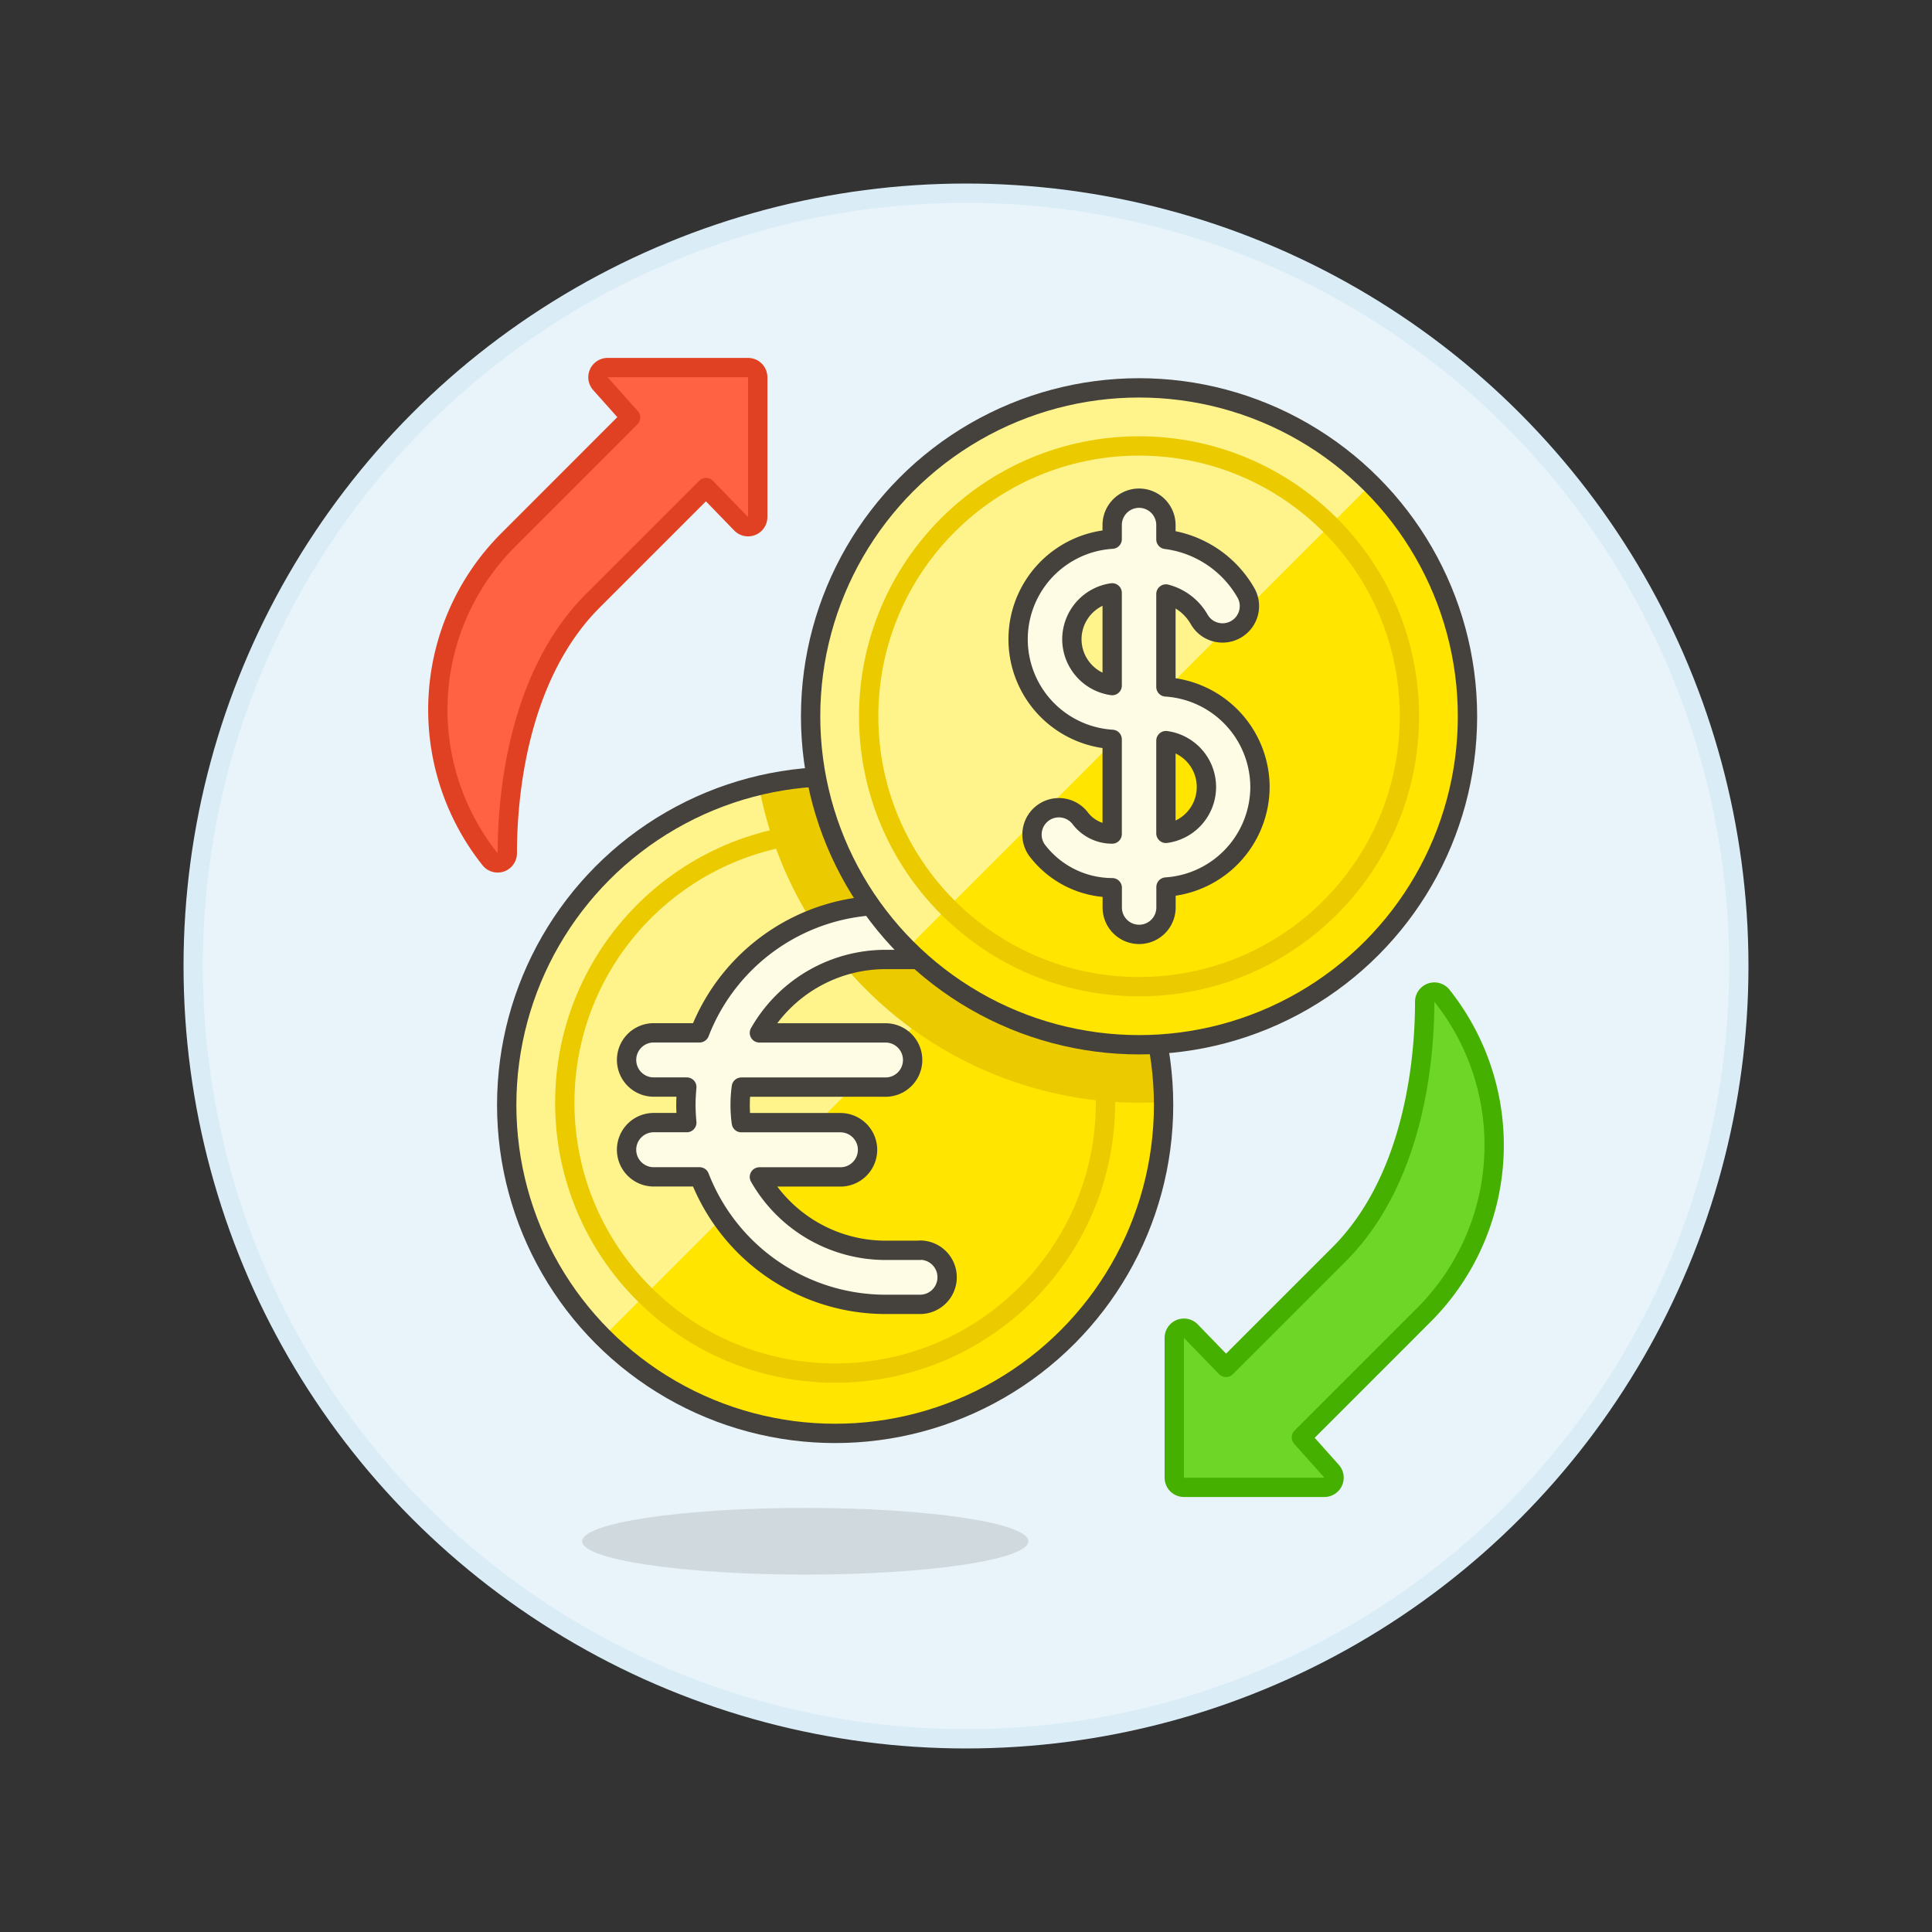 <svg xmlns="http://www.w3.org/2000/svg" viewBox="0 0 100 100"><rect x="0" y="0" width="100" height="100" fill="#333333" stroke="none"/><g class="nc-icon-wrapper"><defs/><circle class="a" cx="50" cy="50" r="40" fill="#e8f4fa" stroke="#daedf7" stroke-miterlimit="10"/><circle class="b" cx="43.227" cy="57.192" r="17" style="" fill="#ffe500"/><path class="c" d="M31.207 69.213a17 17 0 1 1 24.041-24.042z" style="" fill="#fff48c"/><circle class="d" cx="43.227" cy="57.076" r="13.994" fill="none" stroke="#ebcb00" stroke-linecap="round" stroke-linejoin="round"/><path class="e" d="M43.227 40.192a17.019 17.019 0 0 0-3.949.462 20.033 20.033 0 0 0 19.679 16.422q.639 0 1.27-.04a17 17 0 0 0-17-16.844z" style="" fill="#ebcb00"/><circle class="f" cx="43.227" cy="57.192" r="17" fill="none" stroke-linecap="round" stroke-linejoin="round" stroke="#45413c"/><path class="g" d="M47.62 64.717h-1.786a7.524 7.524 0 0 1-6.527-3.8H43.5a1.4 1.4 0 0 0 0-2.808h-5.128a6.857 6.857 0 0 1 0-1.84h7.462a1.4 1.4 0 1 0 0-2.807h-6.527a7.522 7.522 0 0 1 6.527-3.8h1.786a1.4 1.4 0 0 0 0-2.808h-1.786a10.34 10.34 0 0 0-9.625 6.605h-2.374a1.4 1.4 0 1 0 0 2.807h1.714c-.027.3-.047.61-.047.92s.02.616.047.92h-1.714a1.4 1.4 0 0 0 0 2.808h2.374a10.339 10.339 0 0 0 9.625 6.6h1.786a1.4 1.4 0 1 0 0-2.807z" stroke-linecap="round" stroke-linejoin="round" stroke="#45413c" fill="#fffce5"/><g><circle class="b" cx="58.957" cy="37.076" r="17" style="" fill="#ffe500"/><path class="c" d="M46.936 49.1a17 17 0 0 1 24.042-24.045z" style="" fill="#fff48c"/><circle class="d" cx="58.957" cy="37.076" r="13.994" fill="none" stroke="#ebcb00" stroke-linecap="round" stroke-linejoin="round"/><circle class="f" cx="58.957" cy="37.076" r="17" fill="none" stroke-linecap="round" stroke-linejoin="round" stroke="#45413c"/><path class="g" d="M65.216 40.736a5.208 5.208 0 0 0-4.868-5.181v-4.81a2.792 2.792 0 0 1 1.714 1.3 1.391 1.391 0 1 0 2.407-1.394 5.582 5.582 0 0 0-4.121-2.732v-.742a1.391 1.391 0 1 0-2.782 0v.73a5.191 5.191 0 0 0 0 10.362v4.9a2.07 2.07 0 0 1-1.671-.837A1.391 1.391 0 0 0 53.67 44a4.9 4.9 0 0 0 3.9 1.948v1.025a1.391 1.391 0 0 0 2.782 0v-1.06a5.208 5.208 0 0 0 4.864-5.177zm-9.736-7.65a2.431 2.431 0 0 1 2.086-2.4v4.8a2.43 2.43 0 0 1-2.086-2.4zm4.868 10.049v-4.8a2.422 2.422 0 0 1 0 4.8z" stroke-linecap="round" stroke-linejoin="round" stroke="#45413c" fill="#fffce5"/></g><ellipse class="h" cx="41.681" cy="79.775" rx="11.547" ry="1.725" fill="#45413c" opacity="0.15"/><path class="i" d="M30.689 31.091l5.855-5.855 1.817 1.874a.5.5 0 0 0 .859-.348v-7.236a.5.5 0 0 0-.5-.5h-7.27a.5.5 0 0 0-.373.833l1.563 1.751-6.34 6.344a12.422 12.422 0 0 0-.933 16.521.5.5 0 0 0 .891-.312c-.001-2.763.469-9.11 4.431-13.072z" stroke-linecap="round" stroke-linejoin="round" fill="#ff6242" stroke="#e04122"/><path class="j" d="M69.312 64.922l-5.856 5.854-1.817-1.876a.5.5 0 0 0-.859.348v7.236a.5.5 0 0 0 .5.5h7.27a.5.5 0 0 0 .373-.833L67.36 74.4l6.34-6.34a12.423 12.423 0 0 0 .933-16.522.5.5 0 0 0-.891.311c.001 2.761-.469 9.111-4.43 13.073z" stroke-linecap="round" stroke-linejoin="round" fill="#6dd627" stroke="#46b000"/></g></svg>